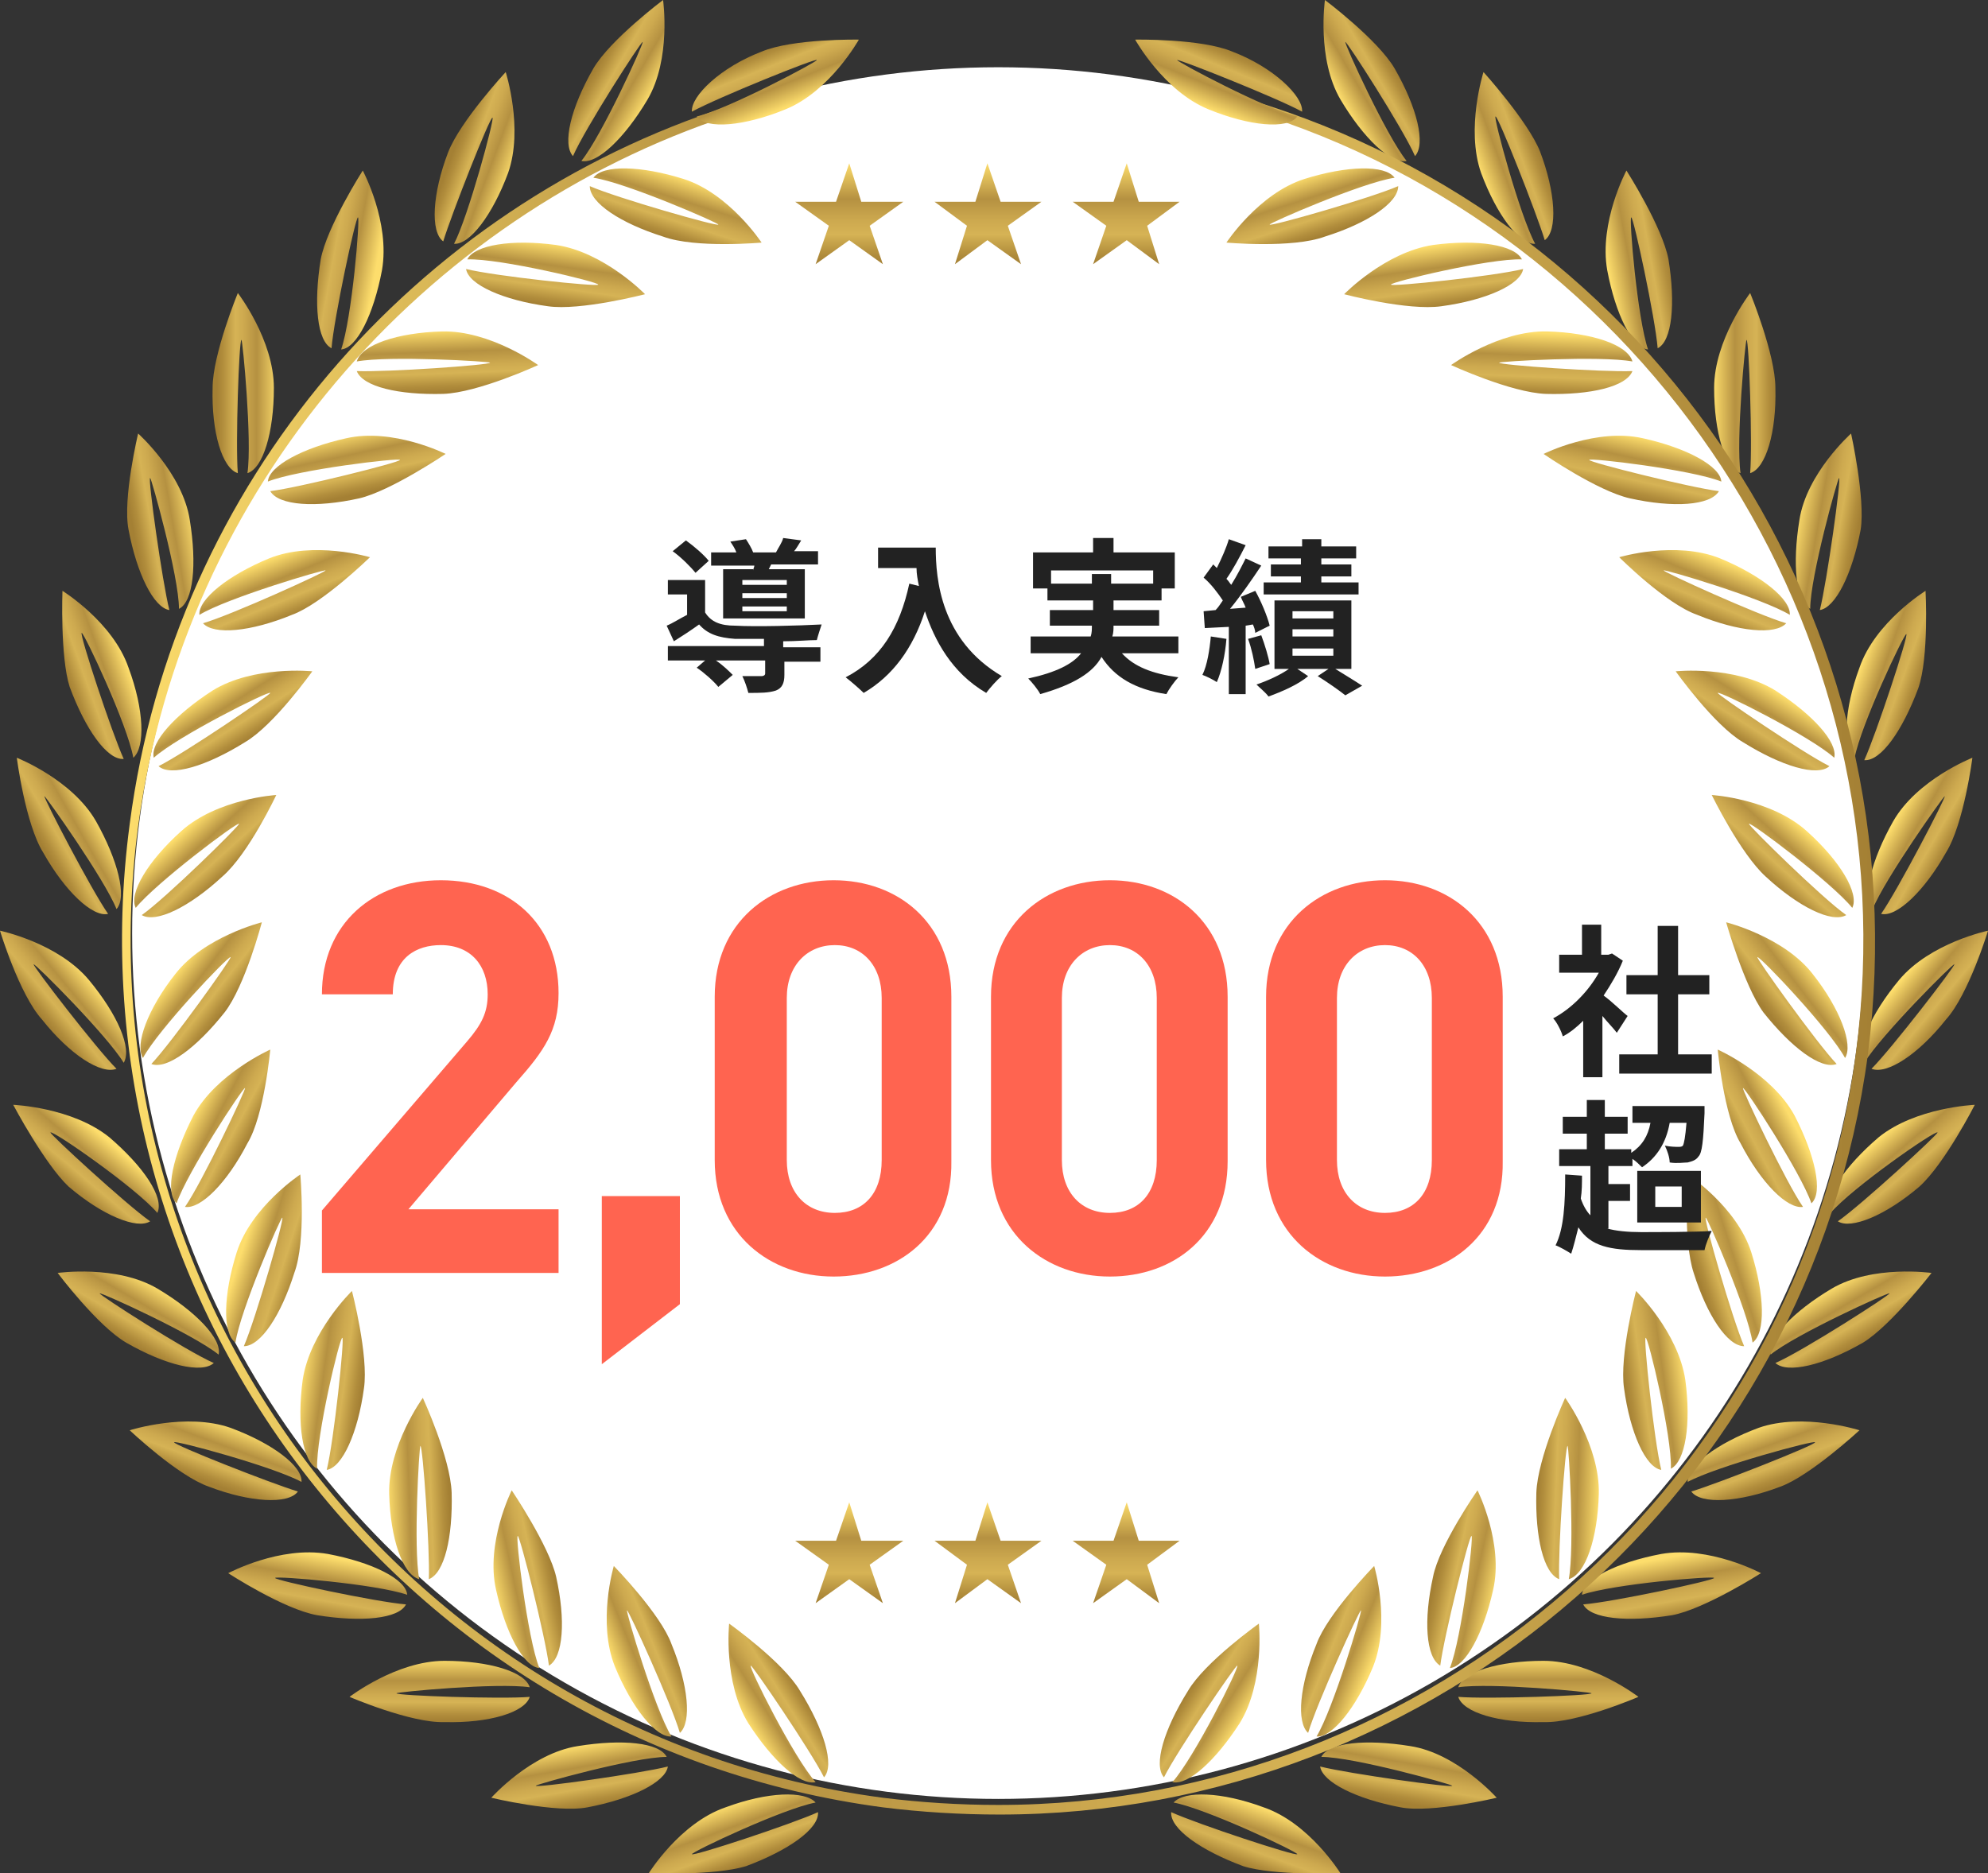 <svg enable-background="new 0 0 165.5 156" viewBox="0 0 165.5 156" xmlns="http://www.w3.org/2000/svg" xmlns:xlink="http://www.w3.org/1999/xlink"><rect x="0" y="0" width="165.5" height="156" fill="#333333" stroke="none"/><linearGradient id="a"><stop offset="0" stop-color="#fddd6c"/><stop offset=".355" stop-color="#b59141"/><stop offset=".57" stop-color="#cda94f"/><stop offset=".704" stop-color="#d6b355"/><stop offset=".724" stop-color="#d2af52"/><stop offset=".903" stop-color="#b18d3c"/><stop offset="1" stop-color="#a48034"/></linearGradient><linearGradient id="b" gradientTransform="matrix(.576 -.362 .532 .847 159.039 -99.902)" gradientUnits="userSpaceOnUse" x1="-310.77" x2="-303.168" xlink:href="#a" y1="154.181" y2="154.181"/><linearGradient id="c" gradientTransform="matrix(.231 .64 .941 -.339 203.373 -301.838)" gradientUnits="userSpaceOnUse" x1="554.086" x2="561.687" xlink:href="#a" y1="-288.305" y2="-288.305"/><linearGradient id="d" gradientTransform="matrix(.63 -.257 .377 .926 169.56 -150.291)" gradientUnits="userSpaceOnUse" x1="-321.313" x2="-313.711" xlink:href="#a" y1="222.851" y2="222.851"/><linearGradient id="e" gradientTransform="matrix(.116 .67 .985 -.171 247.854 -341.473)" gradientUnits="userSpaceOnUse" x1="655.115" x2="662.716" xlink:href="#a" y1="-280.185" y2="-280.185"/><linearGradient id="f" gradientTransform="matrix(.665 -.143 .21 .978 189.405 -197.689)" gradientUnits="userSpaceOnUse" x1="-315.1" x2="-307.499" xlink:href="#a" y1="291.175" y2="291.175"/><linearGradient id="g" gradientTransform="matrix(-.002 .68 1 .003 299.809 -372.028)" gradientUnits="userSpaceOnUse" x1="751.367" x2="758.968" xlink:href="#a" y1="-261.592" y2="-261.592"/><linearGradient id="h" gradientTransform="matrix(.68 -.025 .037 .999 216.385 -240.622)" gradientUnits="userSpaceOnUse" x1="-290.314" x2="-282.713" xlink:href="#a" y1="357.473" y2="357.473"/><linearGradient id="i" gradientTransform="matrix(-.12 .67 .984 .177 355.699 -393.534)" gradientUnits="userSpaceOnUse" x1="841.918" x2="849.518" xlink:href="#a" y1="-231.226" y2="-231.226"/><linearGradient id="j" gradientTransform="matrix(.674 .093 -.137 .991 250.436 -279.118)" gradientUnits="userSpaceOnUse" x1="-248.873" x2="-241.271" xlink:href="#a" y1="420.724" y2="420.724"/><linearGradient id="k" gradientTransform="matrix(-.235 .638 .939 .345 414.106 -405.748)" gradientUnits="userSpaceOnUse" x1="924.266" x2="931.867" xlink:href="#a" y1="-190.069" y2="-190.069"/><linearGradient id="l" gradientTransform="matrix(.647 .208 -.306 .952 290.773 -310.117)" gradientUnits="userSpaceOnUse" x1="-192.585" x2="-184.984" xlink:href="#a" y1="477.177" y2="477.177"/><linearGradient id="m" gradientTransform="matrix(-.342 .588 .865 .503 473.543 -406.142)" gradientUnits="userSpaceOnUse" x1="992.612" x2="1000.213" xlink:href="#a" y1="-140.286" y2="-140.286"/><linearGradient id="n" gradientTransform="matrix(.602 .318 -.467 .884 336.458 -334.002)" gradientUnits="userSpaceOnUse" x1="-123.203" x2="-115.602" xlink:href="#a" y1="526.749" y2="526.749"/><linearGradient id="o" gradientTransform="matrix(-.439 .52 .764 .645 532.083 -397.434)" gradientUnits="userSpaceOnUse" x1="1048.773" x2="1056.374" xlink:href="#a" y1="-82.375" y2="-82.375"/><linearGradient id="p" gradientTransform="matrix(.537 .417 -.614 .79 383.853 -350.339)" gradientUnits="userSpaceOnUse" x1="-39.46" x2="-31.859" xlink:href="#a" y1="566.88" y2="566.88"/><linearGradient id="q" gradientTransform="matrix(-.522 .436 .64 .768 588.777 -378.663)" gradientUnits="userSpaceOnUse" x1="1089.738" x2="1097.339" xlink:href="#a" y1="-19.119" y2="-19.119"/><linearGradient id="r" gradientTransform="matrix(.457 .504 -.741 .671 434.697 -357.401)" gradientUnits="userSpaceOnUse" x1="50.997" x2="58.599" xlink:href="#a" y1="596.94" y2="596.94"/><linearGradient id="s" gradientTransform="matrix(-.59 .338 .497 .868 641.126 -348.97)" gradientUnits="userSpaceOnUse" x1="1112.661" x2="1120.263" xlink:href="#a" y1="46.892" y2="46.892"/><linearGradient id="t" gradientTransform="matrix(.362 .576 -.847 .532 485.562 -356.271)" gradientUnits="userSpaceOnUse" x1="149.11" x2="156.711" xlink:href="#a" y1="615.915" y2="615.915"/><linearGradient id="u" gradientTransform="matrix(-.64 .231 .339 .941 687.498 -311.936)" gradientUnits="userSpaceOnUse" x1="1118.978" x2="1126.579" xlink:href="#a" y1="115.876" y2="115.876"/><linearGradient id="v" gradientTransform="matrix(.257 .63 -.926 .377 535.951 -345.75)" gradientUnits="userSpaceOnUse" x1="249.439" x2="257.041" xlink:href="#a" y1="623.273" y2="623.273"/><linearGradient id="w" gradientTransform="matrix(-.67 .116 .171 .985 727.133 -267.455)" gradientUnits="userSpaceOnUse" x1="1108.297" x2="1115.898" xlink:href="#a" y1="184.612" y2="184.612"/><linearGradient id="x" gradientTransform="matrix(.143 .665 -.978 .21 583.349 -325.904)" gradientUnits="userSpaceOnUse" x1="349.136" x2="356.738" xlink:href="#a" y1="618.09" y2="618.09"/><linearGradient id="y" gradientTransform="matrix(-.68 -.002 -.003 1 757.688 -215.5)" gradientUnits="userSpaceOnUse" x1="1079" x2="1086.601" xlink:href="#a" y1="249.629" y2="249.629"/><linearGradient id="z" gradientTransform="matrix(.025 .68 -.999 .037 626.282 -298.924)" gradientUnits="userSpaceOnUse" x1="447.261" x2="454.862" xlink:href="#a" y1="600.926" y2="600.926"/><linearGradient id="A" gradientTransform="matrix(-.67 -.12 -.177 .984 779.195 -159.61)" gradientUnits="userSpaceOnUse" x1="1034.087" x2="1041.688" xlink:href="#a" y1="310.917" y2="310.917"/><linearGradient id="B" gradientTransform="matrix(-.093 .674 -.991 -.137 664.778 -264.873)" gradientUnits="userSpaceOnUse" x1="539.65" x2="547.252" xlink:href="#a" y1="573.379" y2="573.379"/><linearGradient id="C" gradientTransform="matrix(-.638 -.235 -.345 .939 791.408 -101.204)" gradientUnits="userSpaceOnUse" x1="975.144" x2="982.746" xlink:href="#a" y1="366.578" y2="366.578"/><linearGradient id="D" gradientTransform="matrix(-.208 .647 -.952 -.306 695.777 -224.537)" gradientUnits="userSpaceOnUse" x1="622.951" x2="630.553" xlink:href="#a" y1="534.362" y2="534.362"/><linearGradient id="E" gradientTransform="matrix(-.588 -.342 -.503 .865 791.802 -41.767)" gradientUnits="userSpaceOnUse" x1="900.617" x2="908.217" xlink:href="#a" y1="413.873" y2="413.873"/><linearGradient id="F" gradientTransform="matrix(-.576 -.362 -.532 .847 629.414 -99.902)" gradientUnits="userSpaceOnUse" x1="464.581" x2="472.183" xlink:href="#a" y1="485.677" y2="485.677"/><linearGradient id="G" gradientTransform="matrix(-.231 .64 -.941 -.339 585.08 -301.838)" gradientUnits="userSpaceOnUse" x1="864.591" x2="872.192" xlink:href="#a" y1="297.727" y2="297.727"/><linearGradient id="H" gradientTransform="matrix(-.63 -.257 -.377 .926 618.893 -150.291)" gradientUnits="userSpaceOnUse" x1="526.874" x2="534.476" xlink:href="#a" y1="457.746" y2="457.746"/><linearGradient id="I" gradientTransform="matrix(-.116 .67 -.985 -.171 540.599 -341.473)" gradientUnits="userSpaceOnUse" x1="811.339" x2="818.94" xlink:href="#a" y1="333.63" y2="333.63"/><linearGradient id="J" gradientTransform="matrix(-.665 -.143 -.21 .978 599.048 -197.689)" gradientUnits="userSpaceOnUse" x1="580.103" x2="587.704" xlink:href="#a" y1="422.305" y2="422.305"/><linearGradient id="K" gradientTransform="matrix(.002 .68 -1 .003 488.644 -372.028)" gradientUnits="userSpaceOnUse" x1="748.529" x2="756.13" xlink:href="#a" y1="361.315" y2="361.315"/><linearGradient id="L" gradientTransform="matrix(-.68 -.025 -.037 .999 572.068 -240.622)" gradientUnits="userSpaceOnUse" x1="624.716" x2="632.317" xlink:href="#a" y1="380.823" y2="380.823"/><linearGradient id="M" gradientTransform="matrix(.12 .67 -.984 .177 432.754 -393.534)" gradientUnits="userSpaceOnUse" x1="680.13" x2="687.73" xlink:href="#a" y1="381.866" y2="381.866"/><linearGradient id="N" gradientTransform="matrix(-.674 .093 .137 .991 538.018 -279.118)" gradientUnits="userSpaceOnUse" x1="658.225" x2="665.826" xlink:href="#a" y1="335.656" y2="335.656"/><linearGradient id="O" gradientTransform="matrix(.235 .638 -.939 .345 374.348 -405.748)" gradientUnits="userSpaceOnUse" x1="608.418" x2="616.019" xlink:href="#a" y1="394.648" y2="394.648"/><linearGradient id="P" gradientTransform="matrix(-.647 .208 .306 .952 497.68 -310.117)" gradientUnits="userSpaceOnUse" x1="679.067" x2="686.669" xlink:href="#a" y1="286.254" y2="286.254"/><linearGradient id="Q" gradientTransform="matrix(.342 .588 -.865 .503 314.911 -406.142)" gradientUnits="userSpaceOnUse" x1="532.341" x2="539.942" xlink:href="#a" y1="398.176" y2="398.176"/><linearGradient id="R" gradientTransform="matrix(-.602 .318 .467 .884 451.995 -334.002)" gradientUnits="userSpaceOnUse" x1="686.421" x2="694.022" xlink:href="#a" y1="235.752" y2="235.752"/><linearGradient id="S" gradientTransform="matrix(.439 .52 -.764 .645 256.37 -397.434)" gradientUnits="userSpaceOnUse" x1="457.937" x2="465.539" xlink:href="#a" y1="393.535" y2="393.535"/><linearGradient id="T" gradientTransform="matrix(-.537 .417 .614 .79 404.6 -350.339)" gradientUnits="userSpaceOnUse" x1="683.628" x2="691.229" xlink:href="#a" y1="184.64" y2="184.64"/><linearGradient id="U" gradientTransform="matrix(.522 .436 -.64 .768 199.676 -378.663)" gradientUnits="userSpaceOnUse" x1="386.459" x2="394.06" xlink:href="#a" y1="379.772" y2="379.772"/><linearGradient id="V" gradientTransform="matrix(-.457 .504 .741 .671 353.756 -357.401)" gradientUnits="userSpaceOnUse" x1="665.536" x2="673.138" xlink:href="#a" y1="135.143" y2="135.143"/><linearGradient id="W" gradientTransform="matrix(.59 .338 -.497 .868 147.327 -348.97)" gradientUnits="userSpaceOnUse" x1="318.241" x2="325.842" xlink:href="#a" y1="356.657" y2="356.657"/><linearGradient id="X" gradientTransform="matrix(-.362 .576 .847 .532 302.891 -356.271)" gradientUnits="userSpaceOnUse" x1="636.371" x2="643.973" xlink:href="#a" y1="88.545" y2="88.545"/><linearGradient id="Y" gradientTransform="matrix(.64 .231 -.339 .941 100.956 -311.936)" gradientUnits="userSpaceOnUse" x1="257.604" x2="265.204" xlink:href="#a" y1="327.122" y2="327.122"/><linearGradient id="Z" gradientTransform="matrix(-.257 .63 .926 .377 252.503 -345.75)" gradientUnits="userSpaceOnUse" x1="594.684" x2="602.286" xlink:href="#a" y1="46.338" y2="46.338"/><linearGradient id="aa" gradientTransform="matrix(.67 .116 -.171 .985 61.321 -267.455)" gradientUnits="userSpaceOnUse" x1="206.027" x2="213.629" xlink:href="#a" y1="290.836" y2="290.836"/><linearGradient id="ab" gradientTransform="matrix(-.143 .665 .978 .21 205.104 -325.904)" gradientUnits="userSpaceOnUse" x1="541.894" x2="549.496" xlink:href="#a" y1="9.139" y2="9.139"/><linearGradient id="ac" gradientTransform="matrix(.68 -.002 .003 1 30.765 -215.5)" gradientUnits="userSpaceOnUse" x1="163.364" x2="170.965" xlink:href="#a" y1="247.706" y2="247.706"/><linearGradient id="ad" gradientTransform="matrix(-.025 .68 .999 .037 162.172 -298.924)" gradientUnits="userSpaceOnUse" x1="481.599" x2="489.2" xlink:href="#a" y1="-21.548" y2="-21.548"/><linearGradient id="ae" gradientTransform="matrix(.67 -.12 .177 .984 9.259 -159.61)" gradientUnits="userSpaceOnUse" x1="132.853" x2="140.454" xlink:href="#a" y1="200.861" y2="200.861"/><linearGradient id="af" gradientTransform="matrix(.093 .674 .991 -.137 123.675 -264.873)" gradientUnits="userSpaceOnUse" x1="414.565" x2="422.166" xlink:href="#a" y1="-43.714" y2="-43.714"/><linearGradient id="ag" gradientTransform="matrix(.638 -.235 .345 .939 -2.955 -101.204)" gradientUnits="userSpaceOnUse" x1="115.606" x2="123.207" xlink:href="#a" y1="151.739" y2="151.739"/><linearGradient id="ah" gradientTransform="matrix(.208 .647 .952 -.306 92.677 -224.537)" gradientUnits="userSpaceOnUse" x1="342.29" x2="349.892" xlink:href="#a" y1="-58.552" y2="-58.552"/><linearGradient id="ai" gradientTransform="matrix(.588 -.342 .503 .865 -3.348 -41.767)" gradientUnits="userSpaceOnUse" x1="109.084" x2="116.684" xlink:href="#a" y1="100.739" y2="100.739"/><linearGradient id="aj" gradientUnits="userSpaceOnUse" x1="10.072" x2="156" xlink:href="#a" y1="79.73" y2="79.73"/><linearGradient id="ak" gradientTransform="matrix(-.254 -.631 -.928 .373 660.573 163.412)" gradientUnits="userSpaceOnUse" x1="537.036" x2="544.638" xlink:href="#a" y1="494.312" y2="494.312"/><linearGradient id="al" gradientTransform="matrix(.254 -.631 .928 .373 195.474 163.412)" gradientUnits="userSpaceOnUse" x1="158.565" x2="166.166" xlink:href="#a" y1="-145.874" y2="-145.874"/><linearGradient id="am" gradientUnits="userSpaceOnUse" x1="70.69" x2="70.69" xlink:href="#a" y1="125.056" y2="133.504"/><linearGradient id="an" gradientUnits="userSpaceOnUse" x1="82.224" x2="82.224" xlink:href="#a" y1="125.056" y2="133.504"/><linearGradient id="ao" gradientUnits="userSpaceOnUse" x1="93.758" x2="93.758" xlink:href="#a" y1="125.056" y2="133.504"/><linearGradient id="ap" gradientUnits="userSpaceOnUse" x1="70.69" x2="70.69" xlink:href="#a" y1="13.559" y2="22.007"/><linearGradient id="aq" gradientUnits="userSpaceOnUse" x1="82.224" x2="82.224" xlink:href="#a" y1="13.559" y2="22.007"/><linearGradient id="ar" gradientUnits="userSpaceOnUse" x1="93.758" x2="93.758" xlink:href="#a" y1="13.559" y2="22.007"/><circle cx="83.1" cy="77.7" fill="#fff" r="72.1"/><path d="m60.7 135.2s-.5 4.9 1.6 8.3c2 3.1 4.3 5.2 5.6 4.9-1.8-2-5.6-9.6-5.4-9.7.1-.1 5 7.1 6.1 9.3.9-1 0-4-2-7.2-1.4-2.4-5.9-5.6-5.9-5.6z" fill="url(#b)"/><path d="m54 156s2.6-4.2 6.4-5.5c3.5-1.3 6.6-1.4 7.5-.4-2.7.5-10.3 4.1-10.3 4.3.1.2 8.3-2.5 10.5-3.5.1 1.4-2.5 3.2-6 4.5-2.6.8-8.1.6-8.1.6z" fill="url(#c)"/><path d="m51.1 130.4s-1.4 4.7.1 8.4c1.4 3.4 3.4 5.9 4.7 5.8-1.4-2.3-3.8-10.4-3.7-10.5s3.7 7.8 4.4 10.2c1-.9.7-4-.7-7.4-.9-2.5-4.8-6.5-4.8-6.5z" fill="url(#d)"/><path d="m40.9 149.7s3.3-3.7 7.2-4.3c3.7-.6 6.8-.3 7.4.9-2.7 0-10.9 2.3-10.9 2.4 0 .2 8.6-1 11-1.6-.2 1.3-3 2.7-6.7 3.4-2.6.5-8-.8-8-.8z" fill="url(#e)"/><path d="m42.6 124.1s-2.2 4.4-1.3 8.3c.8 3.6 2.3 6.4 3.6 6.5-1-2.5-2-11-1.8-11s2.3 8.4 2.6 10.8c1.2-.7 1.4-3.8.6-7.4-.6-2.6-3.7-7.2-3.7-7.2z" fill="url(#f)"/><path d="m29.1 141.3s3.9-3 7.9-3c3.7 0 6.7.9 7.1 2.2-2.7-.4-11.1.4-11.1.5 0 .2 8.7.5 11.1.3-.4 1.3-3.4 2.2-7.1 2.1-2.8.1-7.9-2.1-7.9-2.1z" fill="url(#g)"/><path d="m35.2 116.4s-2.9 4-2.8 8c.1 3.7 1.1 6.7 2.5 7.1-.5-2.7 0-11.1.1-11.1.2 0 .8 8.6.7 11.1 1.3-.5 2-3.5 1.9-7.2-.1-2.9-2.4-7.9-2.4-7.9z" fill="url(#h)"/><path d="m19 131s4.3-2.3 8.3-1.6c3.7.7 6.5 2.1 6.6 3.4-2.6-.9-11-1.6-11-1.4s8.4 2 10.9 2.2c-.6 1.2-3.7 1.5-7.4.9-2.8-.5-7.4-3.5-7.4-3.5z" fill="url(#i)"/><path d="m29.3 107.5s-3.5 3.4-4.1 7.4c-.5 3.7 0 6.8 1.2 7.4-.1-2.7 1.9-11 2.1-10.9.2 0-.7 8.6-1.3 11 1.3-.2 2.6-3.1 3.1-6.8.4-2.7-1-8.1-1-8.1z" fill="url(#j)"/><path d="m10.8 119.1s4.7-1.5 8.4-.2c3.5 1.3 6 3.2 5.9 4.5-2.4-1.3-10.6-3.5-10.6-3.3-.1.2 8 3.4 10.3 4.1-.8 1.1-4 .9-7.4-.4-2.6-.9-6.6-4.7-6.6-4.7z" fill="url(#k)"/><path d="m25 97.8s-4.1 2.7-5.3 6.5c-1.1 3.5-1.2 6.7-.1 7.5.4-2.7 3.8-10.5 3.9-10.4.2 0-2.2 8.4-3.2 10.7 1.4 0 3.1-2.6 4.2-6.1 1-2.7.5-8.2.5-8.2z" fill="url(#l)"/><path d="m4.8 106s4.9-.7 8.3 1.3c3.2 1.9 5.4 4.2 5.1 5.5-2.1-1.7-9.8-5.2-9.9-5.1s7.2 4.8 9.5 5.8c-1 .9-4 .2-7.3-1.7-2.4-1.4-5.7-5.8-5.7-5.8z" fill="url(#m)"/><path d="m22.5 87.4s-4.5 2-6.4 5.5c-1.7 3.3-2.4 6.4-1.4 7.3.9-2.6 5.5-9.6 5.7-9.6.1.1-3.6 7.9-5 9.9 1.3.2 3.5-2 5.2-5.3 1.4-2.3 1.9-7.8 1.9-7.8z" fill="url(#n)"/><path d="m1.1 92s4.9.2 8 2.7c2.8 2.4 4.6 5 4 6.3-1.8-2.1-8.7-6.9-8.9-6.7-.1.1 6.3 6 8.3 7.4-1.1.7-4-.5-6.8-2.9-2-1.9-4.6-6.8-4.6-6.8z" fill="url(#o)"/><path d="m21.8 76.8s-4.8 1.2-7.2 4.3c-2.3 2.9-3.4 5.9-2.7 7 1.3-2.4 7.1-8.5 7.3-8.4.1.1-4.9 7.1-6.6 8.9 1.3.5 3.8-1.4 6.1-4.3 1.7-2.2 3.1-7.5 3.1-7.5z" fill="url(#p)"/><path d="m0 77.5s4.8 1 7.4 4.1c2.4 2.9 3.6 5.7 2.9 6.9-1.4-2.3-7.4-8.3-7.5-8.2s5.2 7 6.9 8.7c-1.3.5-3.9-1.2-6.2-4.1-1.9-2.1-3.5-7.4-3.5-7.4z" fill="url(#q)"/><path d="m23 66.2s-4.9.3-7.9 3c-2.8 2.5-4.4 5.2-3.8 6.4 1.7-2.1 8.5-7.2 8.6-7 .1.1-6.1 6.2-8.1 7.6 1.2.7 4-.7 6.7-3.2 2.2-1.9 4.5-6.8 4.5-6.8z" fill="url(#r)"/><path d="m1.4 63.1s4.6 1.8 6.6 5.3c1.8 3.2 2.6 6.3 1.7 7.3-1-2.5-5.9-9.4-6-9.4-.1.1 3.9 7.8 5.3 9.8-1.3.3-3.6-1.9-5.4-5.1-1.5-2.4-2.2-7.9-2.2-7.9z" fill="url(#s)"/><path d="m26 55.9s-4.9-.5-8.3 1.6c-3.1 2-5.2 4.3-4.9 5.6 2-1.8 9.6-5.6 9.7-5.4.1.1-7.1 5-9.3 6.1 1 .9 4 0 7.2-2 2.4-1.4 5.6-5.9 5.6-5.9z" fill="url(#t)"/><path d="m5.2 49.2s4.2 2.6 5.5 6.4c1.3 3.5 1.4 6.6.4 7.5-.5-2.8-4.1-10.4-4.3-10.4-.2.1 2.5 8.3 3.5 10.5-1.4.1-3.2-2.5-4.5-6-.8-2.5-.6-8-.6-8z" fill="url(#u)"/><path d="m30.8 46.4s-4.7-1.4-8.4.1c-3.4 1.4-5.9 3.4-5.8 4.7 2.3-1.4 10.4-3.8 10.5-3.7s-7.8 3.7-10.2 4.4c.9 1 4 .7 7.4-.7 2.5-.9 6.5-4.8 6.5-4.8z" fill="url(#v)"/><path d="m11.5 36.1s3.7 3.3 4.3 7.2c.6 3.7.3 6.8-.9 7.4 0-2.7-2.3-10.9-2.4-10.9-.2 0 1 8.6 1.6 11-1.3-.2-2.7-3-3.4-6.7-.5-2.6.8-8 .8-8z" fill="url(#w)"/><path d="m37.1 37.8s-4.4-2.2-8.3-1.3c-3.6.8-6.4 2.3-6.5 3.6 2.5-1 11-2 11-1.8s-8.4 2.3-10.8 2.6c.7 1.2 3.8 1.4 7.4.6 2.6-.6 7.2-3.7 7.2-3.7z" fill="url(#x)"/><path d="m19.8 24.4s3 3.9 3 7.9c0 3.7-.9 6.7-2.2 7.1.4-2.7-.4-11.1-.5-11.1-.2 0-.5 8.7-.3 11.1-1.3-.4-2.2-3.4-2.1-7.1 0-2.8 2.1-7.9 2.1-7.9z" fill="url(#y)"/><path d="m44.8 30.4s-4-2.9-8-2.8c-3.7.1-6.7 1.1-7.1 2.5 2.7-.5 11.1 0 11.1.1 0 .2-8.6.8-11.1.7.5 1.3 3.5 2 7.2 1.9 2.9-.1 7.9-2.4 7.9-2.4z" fill="url(#z)"/><path d="m30.2 14.2s2.3 4.3 1.6 8.3c-.7 3.7-2.1 6.5-3.4 6.6.9-2.6 1.6-11 1.4-11s-2 8.4-2.2 10.9c-1.2-.6-1.5-3.7-.9-7.4.5-2.7 3.5-7.4 3.5-7.4z" fill="url(#A)"/><path d="m53.7 24.5s-3.4-3.5-7.4-4.1c-3.7-.5-6.8 0-7.4 1.2 2.7-.1 11 1.9 10.9 2.1 0 .2-8.6-.7-11-1.3.2 1.3 3.1 2.6 6.8 3.1 2.7.4 8.1-1 8.1-1z" fill="url(#B)"/><path d="m42.1 6s1.5 4.7.2 8.4c-1.3 3.5-3.2 6-4.5 5.9 1.2-2.3 3.4-10.5 3.2-10.5-.2-.1-3.4 8-4.1 10.3-1.1-.8-.9-4 .4-7.4 1-2.6 4.8-6.7 4.8-6.7z" fill="url(#C)"/><path d="m63.4 20.2s-2.7-4.1-6.5-5.3c-3.5-1.1-6.7-1.2-7.5-.1 2.7.4 10.5 3.8 10.4 3.9 0 .2-8.4-2.2-10.7-3.2 0 1.4 2.6 3.1 6.1 4.2 2.7 1 8.2.5 8.2.5z" fill="url(#D)"/><path d="m55.2 0s.7 4.9-1.3 8.3c-1.9 3.2-4.2 5.4-5.5 5.1 1.7-2.1 5.2-9.8 5.1-9.9s-4.8 7.2-5.8 9.5c-.9-1-.2-4 1.7-7.3 1.4-2.4 5.8-5.7 5.8-5.7z" fill="url(#E)"/><path d="m104.8 135.2s.5 4.9-1.6 8.3c-2 3.1-4.3 5.2-5.6 4.9 1.8-2 5.6-9.6 5.4-9.7-.1-.1-5 7.1-6.1 9.3-.9-1 0-4 2-7.2 1.4-2.4 5.9-5.6 5.9-5.6z" fill="url(#F)"/><path d="m111.6 156s-2.6-4.2-6.4-5.5c-3.5-1.3-6.6-1.4-7.5-.4 2.7.5 10.3 4.1 10.3 4.3-.1.2-8.3-2.5-10.5-3.5-.1 1.4 2.5 3.2 6 4.5 2.5.8 8.1.6 8.1.6z" fill="url(#G)"/><path d="m114.4 130.4s1.4 4.7-.1 8.4c-1.4 3.4-3.4 5.9-4.7 5.8 1.4-2.3 3.8-10.4 3.7-10.5s-3.7 7.8-4.4 10.2c-1-.9-.7-4 .7-7.4.9-2.5 4.8-6.5 4.8-6.5z" fill="url(#H)"/><path d="m124.6 149.7s-3.3-3.7-7.2-4.3c-3.7-.6-6.8-.3-7.4.9 2.7 0 10.9 2.3 10.9 2.4 0 .2-8.6-1-11-1.6.2 1.3 3 2.7 6.7 3.4 2.6.5 8-.8 8-.8z" fill="url(#I)"/><path d="m123 124.1s2.2 4.4 1.3 8.3c-.8 3.6-2.3 6.4-3.6 6.5 1-2.5 2-11 1.8-11s-2.3 8.4-2.6 10.8c-1.2-.7-1.4-3.8-.6-7.4.5-2.6 3.7-7.2 3.7-7.2z" fill="url(#J)"/><path d="m136.4 141.3s-3.9-3-7.9-3c-3.7 0-6.7.9-7.1 2.2 2.7-.4 11.1.4 11.1.5 0 .2-8.7.5-11.1.3.4 1.3 3.4 2.2 7.1 2.1 2.8.1 7.9-2.1 7.9-2.1z" fill="url(#K)"/><path d="m130.3 116.4s2.9 4 2.8 8c-.1 3.7-1.1 6.7-2.5 7.1.5-2.7 0-11.1-.1-11.1-.2 0-.8 8.6-.7 11.1-1.3-.5-2-3.5-1.9-7.2.1-2.9 2.4-7.9 2.4-7.9z" fill="url(#L)"/><path d="m146.6 131s-4.3-2.3-8.3-1.6c-3.7.7-6.5 2.1-6.6 3.4 2.6-.9 11-1.6 11-1.4s-8.4 2-10.9 2.2c.6 1.2 3.7 1.5 7.4.9 2.7-.5 7.4-3.5 7.4-3.5z" fill="url(#M)"/><path d="m136.2 107.5s3.5 3.4 4.1 7.4c.5 3.7 0 6.8-1.2 7.4.1-2.7-1.9-11-2.1-10.9-.2 0 .7 8.6 1.3 11-1.3-.2-2.6-3.1-3.1-6.8-.4-2.7 1-8.1 1-8.1z" fill="url(#N)"/><path d="m154.8 119.1s-4.7-1.5-8.4-.2c-3.5 1.3-6 3.2-5.9 4.5 2.4-1.3 10.6-3.5 10.6-3.3.1.2-8 3.4-10.3 4.1.8 1.1 4 .9 7.4-.4 2.5-.9 6.6-4.7 6.6-4.7z" fill="url(#O)"/><path d="m140.5 97.8s4.1 2.7 5.3 6.5c1.1 3.5 1.2 6.7.1 7.5-.4-2.7-3.8-10.5-3.9-10.4-.2 0 2.2 8.4 3.2 10.7-1.4 0-3.1-2.6-4.2-6.1-.9-2.7-.5-8.2-.5-8.2z" fill="url(#P)"/><path d="m160.8 106s-4.9-.7-8.3 1.3c-3.2 1.9-5.4 4.2-5.1 5.5 2.1-1.7 9.8-5.2 9.9-5.1s-7.2 4.8-9.5 5.8c1 .9 4 .2 7.3-1.7 2.3-1.4 5.7-5.8 5.7-5.8z" fill="url(#Q)"/><path d="m143 87.4s4.5 2 6.4 5.5c1.7 3.3 2.4 6.4 1.4 7.3-.9-2.6-5.5-9.6-5.7-9.6-.1.1 3.6 7.9 5 9.9-1.3.2-3.5-2-5.2-5.3-1.4-2.3-1.9-7.8-1.9-7.8z" fill="url(#R)"/><path d="m164.4 92s-4.9.2-8 2.7c-2.8 2.4-4.6 5-4 6.3 1.8-2.1 8.7-6.9 8.9-6.7.1.1-6.3 6-8.3 7.4 1.1.7 4-.5 6.8-2.9 2.1-1.9 4.6-6.8 4.6-6.8z" fill="url(#S)"/><path d="m143.7 76.8s4.8 1.2 7.2 4.3c2.3 2.9 3.4 5.9 2.7 7-1.3-2.4-7.1-8.5-7.3-8.4-.1.1 4.9 7.1 6.6 8.9-1.3.5-3.8-1.4-6.1-4.3-1.6-2.2-3.1-7.5-3.1-7.5z" fill="url(#T)"/><path d="m165.5 77.5s-4.8 1-7.4 4.1c-2.4 2.9-3.6 5.7-2.9 6.9 1.4-2.3 7.4-8.3 7.5-8.2s-5.2 7-6.9 8.7c1.3.5 3.9-1.2 6.2-4.1 1.9-2.1 3.5-7.4 3.5-7.4z" fill="url(#U)"/><path d="m142.5 66.2s4.9.3 7.9 3c2.8 2.5 4.4 5.2 3.8 6.4-1.7-2.1-8.5-7.2-8.6-7-.1.1 6.1 6.2 8.1 7.6-1.2.7-4-.7-6.7-3.2-2.1-1.9-4.5-6.8-4.5-6.8z" fill="url(#V)"/><path d="m164.2 63.1s-4.6 1.8-6.6 5.3c-1.8 3.2-2.6 6.3-1.7 7.3 1-2.5 5.9-9.4 6-9.4.1.1-3.9 7.8-5.3 9.8 1.3.3 3.6-1.9 5.4-5.1 1.5-2.4 2.2-7.9 2.2-7.9z" fill="url(#W)"/><path d="m139.5 55.9s4.9-.5 8.3 1.6c3.1 2 5.2 4.3 4.9 5.6-2-1.8-9.6-5.6-9.7-5.4-.1.1 7.1 5 9.3 6.1-1 .9-4 0-7.2-2-2.4-1.4-5.6-5.9-5.6-5.9z" fill="url(#X)"/><path d="m160.3 49.2s-4.2 2.6-5.5 6.4c-1.3 3.5-1.4 6.6-.4 7.5.5-2.7 4.1-10.3 4.3-10.3.2.1-2.5 8.3-3.5 10.5 1.4.1 3.2-2.5 4.5-6 .9-2.6.6-8.1.6-8.1z" fill="url(#Y)"/><path d="m134.8 46.4s4.7-1.4 8.4.1c3.4 1.4 5.9 3.4 5.8 4.7-2.3-1.4-10.4-3.8-10.5-3.7s7.8 3.7 10.2 4.4c-.9 1-4 .7-7.4-.7-2.6-.9-6.5-4.8-6.5-4.8z" fill="url(#Z)"/><path d="m154.1 36.1s-3.7 3.3-4.3 7.2c-.6 3.7-.3 6.8.9 7.4 0-2.7 2.3-10.9 2.4-10.9.2 0-1 8.6-1.6 11 1.3-.2 2.7-3 3.4-6.7.4-2.6-.8-8-.8-8z" fill="url(#aa)"/><path d="m128.5 37.8s4.4-2.2 8.3-1.3c3.6.8 6.4 2.3 6.5 3.6-2.5-1-11-2-11-1.8s8.4 2.3 10.8 2.6c-.7 1.2-3.8 1.4-7.4.6-2.7-.6-7.2-3.7-7.2-3.7z" fill="url(#ab)"/><path d="m145.7 24.4s-3 3.9-3 7.9c0 3.7.9 6.7 2.2 7.1-.4-2.7.4-11.1.5-11.1.2 0 .5 8.7.3 11.1 1.3-.4 2.2-3.4 2.1-7.1 0-2.8-2.1-7.9-2.1-7.9z" fill="url(#ac)"/><path d="m120.8 30.4s4-2.9 8-2.8c3.7.1 6.7 1.1 7.1 2.5-2.7-.5-11.1 0-11.1.1 0 .2 8.6.8 11.1.7-.5 1.3-3.5 2-7.2 1.9-2.9-.1-7.9-2.4-7.9-2.4z" fill="url(#ad)"/><path d="m135.4 14.2s-2.3 4.3-1.6 8.3c.7 3.7 2.1 6.5 3.4 6.6-.9-2.6-1.6-11-1.4-11s2 8.4 2.2 10.9c1.2-.6 1.5-3.7.9-7.4-.5-2.7-3.5-7.4-3.5-7.4z" fill="url(#ae)"/><path d="m111.9 24.5s3.4-3.5 7.4-4.1c3.7-.5 6.8 0 7.4 1.2-2.7-.1-11 1.9-10.9 2.1 0 .2 8.6-.7 11-1.3-.2 1.3-3.1 2.6-6.8 3.1-2.8.4-8.1-1-8.1-1z" fill="url(#af)"/><path d="m123.5 6s-1.5 4.7-.2 8.4c1.3 3.5 3.2 6 4.5 5.9-1.3-2.4-3.5-10.6-3.3-10.6.2-.1 3.4 8 4.1 10.3 1.1-.8.9-4-.4-7.4-1-2.5-4.7-6.6-4.7-6.6z" fill="url(#ag)"/><path d="m102.1 20.2s2.7-4.1 6.5-5.3c3.5-1.1 6.7-1.2 7.5-.1-2.7.4-10.5 3.8-10.4 3.9 0 .2 8.4-2.2 10.7-3.2 0 1.4-2.6 3.1-6.1 4.2-2.7 1-8.2.5-8.2.5z" fill="url(#ah)"/><path d="m110.3 0s-.7 4.9 1.3 8.3c1.9 3.2 4.2 5.4 5.5 5.1-1.7-2.1-5.2-9.8-5.1-9.9s4.8 7.2 5.8 9.5c.9-1 .2-4-1.7-7.3-1.4-2.4-5.8-5.7-5.8-5.7z" fill="url(#ai)"/><path d="m104 8.3v.9c32.9 10 55.2 43 50.5 78.5-4.7 35.7-35.5 62.6-71.4 62.6-3.2 0-6.4-.2-9.6-.6-39.4-5.2-67.2-41.5-62-80.9 3.8-28.1 23.7-50.8 49.3-59.2v-.8c-26.3 8.4-46.3 31.4-50 59.8-5.3 39.8 22.8 76.6 62.7 81.9 3.2.4 6.5.6 9.7.6 36.4 0 67.5-27.2 72.3-63.3 4.6-36-17.8-69.4-51.5-79.5z" fill="url(#aj)"/><path d="m71.5 3.3s-2.4 4.3-6.1 5.8c-3.4 1.4-6.6 1.7-7.4.6 2.6-.6 10.1-4.6 10-4.7 0-.2-8.2 3.1-10.4 4.3-.1-1.3 2.4-3.7 5.8-5 2.6-1.1 8.1-1 8.1-1z" fill="url(#ak)"/><path d="m94.5 3.3s2.4 4.3 6.1 5.8c3.4 1.4 6.6 1.7 7.4.6-2.6-.6-10.1-4.6-10-4.7s8.2 3.1 10.4 4.3c.1-1.3-2.4-3.7-5.8-5-2.6-1.1-8.1-1-8.1-1z" fill="url(#al)"/><path d="m70.7 125.1 1 3.2h3.5l-2.8 2 1.1 3.2-2.8-2-2.8 2 1.1-3.2-2.8-2h3.4z" fill="url(#am)"/><path d="m82.2 125.1 1.1 3.2h3.4l-2.8 2 1.1 3.2-2.8-2-2.7 2 1-3.2-2.7-2h3.4z" fill="url(#an)"/><path d="m93.8 125.1 1 3.2h3.4l-2.7 2 1 3.2-2.7-2-2.8 2 1.1-3.2-2.8-2h3.4z" fill="url(#ao)"/><path d="m70.7 13.6 1 3.2h3.5l-2.8 2 1.1 3.2-2.8-2-2.8 2 1.1-3.2-2.8-2h3.4z" fill="url(#ap)"/><path d="m82.2 13.6 1.1 3.2h3.4l-2.8 2 1.1 3.2-2.8-2-2.7 2 1-3.2-2.7-2h3.4z" fill="url(#aq)"/><path d="m93.8 13.6 1 3.2h3.4l-2.7 2 1 3.2-2.7-2-2.8 2 1.1-3.2-2.8-2h3.4z" fill="url(#ar)"/><g fill="#222"><path d="m65.3 53.9h3v1.2h-3v1.1c0 .7-.2 1.1-.7 1.3-.6.2-1.3.2-2.3.2-.1-.4-.3-1-.5-1.4h1.6c.2 0 .3-.1.3-.2v-1.1h-4.1c.6.4 1.1.9 1.4 1.2l-1.2 1c-.4-.5-1.2-1.2-1.8-1.6l.7-.6h-3.1v-1.2h8v-.6c-.9 0-1.8 0-2.4 0-1.4-.1-2.3-.4-3-1.2-.7.5-1.3.9-2.1 1.4l-.6-1.3c.5-.2 1.1-.6 1.7-.9v-1.7h-1.6v-1.2h3.1v2.7c.5.8 1.3 1.1 2.5 1.1 1.7.1 5.3 0 7.2-.1-.1.3-.3.9-.4 1.3-.7 0-1.7.1-2.8.1v.5zm-7.4-6.2c-.4-.5-1.2-1.3-1.9-1.8l1.1-.9c.7.5 1.5 1.2 1.9 1.7zm4.8-.2c0-.1.1-.3.1-.4h-3.6v-1.1h2.1c-.1-.3-.3-.6-.5-.9l1.3-.2c.2.3.5.8.6 1.1h1.9c.2-.4.5-.8.6-1.2l1.5.2c-.2.3-.4.7-.6.9h2v1.1h-3.9l-.2.4h3v4.1h-6.8v-4.1h2.5zm2.8.8h-3.7v.4h3.7zm0 1.1h-3.7v.4h3.7zm0 1.1h-3.7v.4h3.7z"/><path d="m77.9 45.6c0 2.6.4 7.7 5.5 10.7-.4.3-1 1-1.3 1.4-2.9-1.7-4.3-4.4-5.1-6.8-1 3.1-2.7 5.4-5.1 6.8-.3-.3-1.1-1-1.5-1.3 2.9-1.5 4.5-4.1 5.3-7.8l.8.2c-.1-.5-.2-1-.2-1.5h-3.2v-1.7z"/><path d="m93.4 54.4c1 1.1 2.5 1.7 4.7 2-.3.3-.8 1-1 1.4-2.6-.4-4.3-1.4-5.4-3.1-.7 1.3-2.3 2.3-5.1 3.1-.2-.4-.7-1-1-1.3 2.3-.5 3.7-1.2 4.4-2.1h-4.2v-1.4h5c.1-.3.1-.6.1-.9h-3.5v-1.3h3.6v-.8h-3.8v-1h-1.2v-3h5v-1.2h1.7v1.2h5.1v3h-1.1v1h-4v.8h3.8v1.3h-3.8c0 .3 0 .6-.1.9h5.5v1.4zm-2.5-5.8v-.8h1.6v.8h3.5v-1.1h-8.5v1.1z"/><path d="m102.1 53.2c-.1 1.3-.4 2.7-.8 3.6-.3-.2-.9-.5-1.2-.6.4-.8.6-2.1.7-3.2zm1.6-1.1v5.7h-1.4v-5.6l-2 .1-.1-1.4 1-.1c.2-.2.4-.5.6-.8-.4-.6-1-1.4-1.6-1.9l.8-1.1c.1.1.2.2.3.3.4-.8.8-1.7 1-2.4l1.4.5c-.5 1-1.1 2.1-1.6 2.8.2.2.3.4.4.5.5-.8.9-1.6 1.2-2.2l1.3.6c-.8 1.2-1.7 2.5-2.6 3.6l1.3-.1c-.1-.3-.3-.6-.4-.9l1.2-.5c.5.9 1 2.1 1.2 2.9l-1.2.6c0-.2-.1-.5-.2-.7zm1.3.8c.3.8.6 1.8.7 2.4l-1.2.4c-.1-.7-.3-1.7-.6-2.5zm6 2.7c.8.5 1.8 1.1 2.4 1.5l-1.4.8c-.5-.4-1.5-1.1-2.3-1.6l.9-.6h-2.6l.9.6c-.8.7-2.2 1.3-3.3 1.7-.2-.3-.7-.7-1-1 .9-.3 2-.8 2.7-1.3h-1.2v-5.7h6.4v5.7h-1.5zm-2.6-9.1h-2.8v-1h2.8v-.6h1.6v.6h2.9v1h-2.9v.5h2.5v1h-2.5v.5h3.1v1h-7.9v-1h3.1v-.5h-2.5v-1h2.5v-.5zm-.8 5h3.4v-.6h-3.4zm0 1.5h3.4v-.6h-3.4zm0 1.6h3.4v-.6h-3.4z"/><path d="m134.6 86c-.3-.4-.8-.9-1.2-1.4v5.1h-1.6v-4.7c-.5.5-1.1 1-1.7 1.3-.1-.4-.5-1.2-.8-1.5 1.5-.8 2.9-2.2 3.8-3.8h-3.3v-1.5h1.9v-2.5h1.6v2.5h.6l.3-.1.9.6c-.4 1-1 2-1.6 2.9.7.5 1.7 1.5 2 1.7zm7.9 1.8v1.6h-7.7v-1.6h3.2v-5h-2.6v-1.6h2.6v-4.1h1.7v4.1h2.6v1.6h-2.6v5z"/><path d="m133.8 102.3c.7.2 1.7.3 2.8.3 1 0 4.7 0 5.9-.1-.2.4-.5 1.1-.6 1.6h-5.3c-2.5 0-4.2-.3-5.2-1.9-.2.8-.4 1.6-.6 2.2-.3-.2-1-.6-1.3-.7.7-1.4.8-3.5.8-5.9l1.4.1c0 .6 0 1.3-.1 1.9.2.6.5 1.1.8 1.4v-4.1h-2.6v-1.4h2.3v-1.3h-2v-1.4h2v-1.4h1.5v1.4h1.9v1.4h-1.9v1.3h2.2v.3c.9-.6 1.4-1.4 1.6-2.5h-1.5v-1.4h6v.6c-.1 2.3-.2 3.3-.5 3.6-.2.3-.5.4-.9.5-.3 0-.9.1-1.5 0 0-.4-.2-1-.4-1.4.5.1.9.1 1.1.1s.3 0 .4-.1c.1-.2.2-.7.3-1.9h-1.4c-.3 1.7-1.1 2.9-2.3 3.7-.2-.2-.5-.5-.8-.7v.6h-2v1.5h1.8v1.4h-1.8v2.3zm2.5-4.8h5.3v4.3h-5.3zm1.5 3h2.2v-1.7h-2.2z"/></g><path d="m26.8 106.1v-5.3l12.1-14.1c1.2-1.4 1.7-2.4 1.7-3.9 0-2.4-1.4-4.1-3.9-4.1-2 0-4 1-4 4.1h-5.9c0-5.9 4.3-9.5 9.9-9.5 5.7 0 9.8 3.6 9.8 9.4 0 3.1-1.2 4.8-3.5 7.4l-9 10.6h12.5v5.3h-19.7z" fill="#ff6450"/><path d="m50.1 113.6v-14h6.5v9z" fill="#ff6450"/><path d="m69.4 106.3c-5.3 0-9.9-3.5-9.9-9.7v-13.6c0-6.2 4.6-9.7 9.9-9.7s9.8 3.5 9.8 9.7v13.7c.1 6.2-4.5 9.6-9.8 9.6zm4-23.2c0-2.7-1.6-4.4-3.9-4.4s-4 1.7-4 4.4v13.5c0 2.7 1.6 4.4 4 4.4s3.9-1.6 3.9-4.4z" fill="#ff6450"/><path d="m92.4 106.3c-5.3 0-9.9-3.5-9.9-9.7v-13.6c0-6.2 4.6-9.7 9.9-9.7s9.8 3.5 9.8 9.7v13.7c0 6.2-4.5 9.6-9.8 9.6zm3.9-23.2c0-2.7-1.6-4.4-3.9-4.4s-4 1.7-4 4.4v13.5c0 2.7 1.6 4.4 4 4.4s3.9-1.6 3.9-4.4z" fill="#ff6450"/><path d="m115.3 106.3c-5.3 0-9.9-3.5-9.9-9.7v-13.6c0-6.2 4.6-9.7 9.9-9.7s9.8 3.5 9.8 9.7v13.7c.1 6.2-4.5 9.6-9.8 9.6zm3.9-23.2c0-2.7-1.6-4.4-3.9-4.4s-4 1.7-4 4.4v13.5c0 2.7 1.6 4.4 4 4.4s3.9-1.6 3.9-4.4z" fill="#ff6450"/></svg>